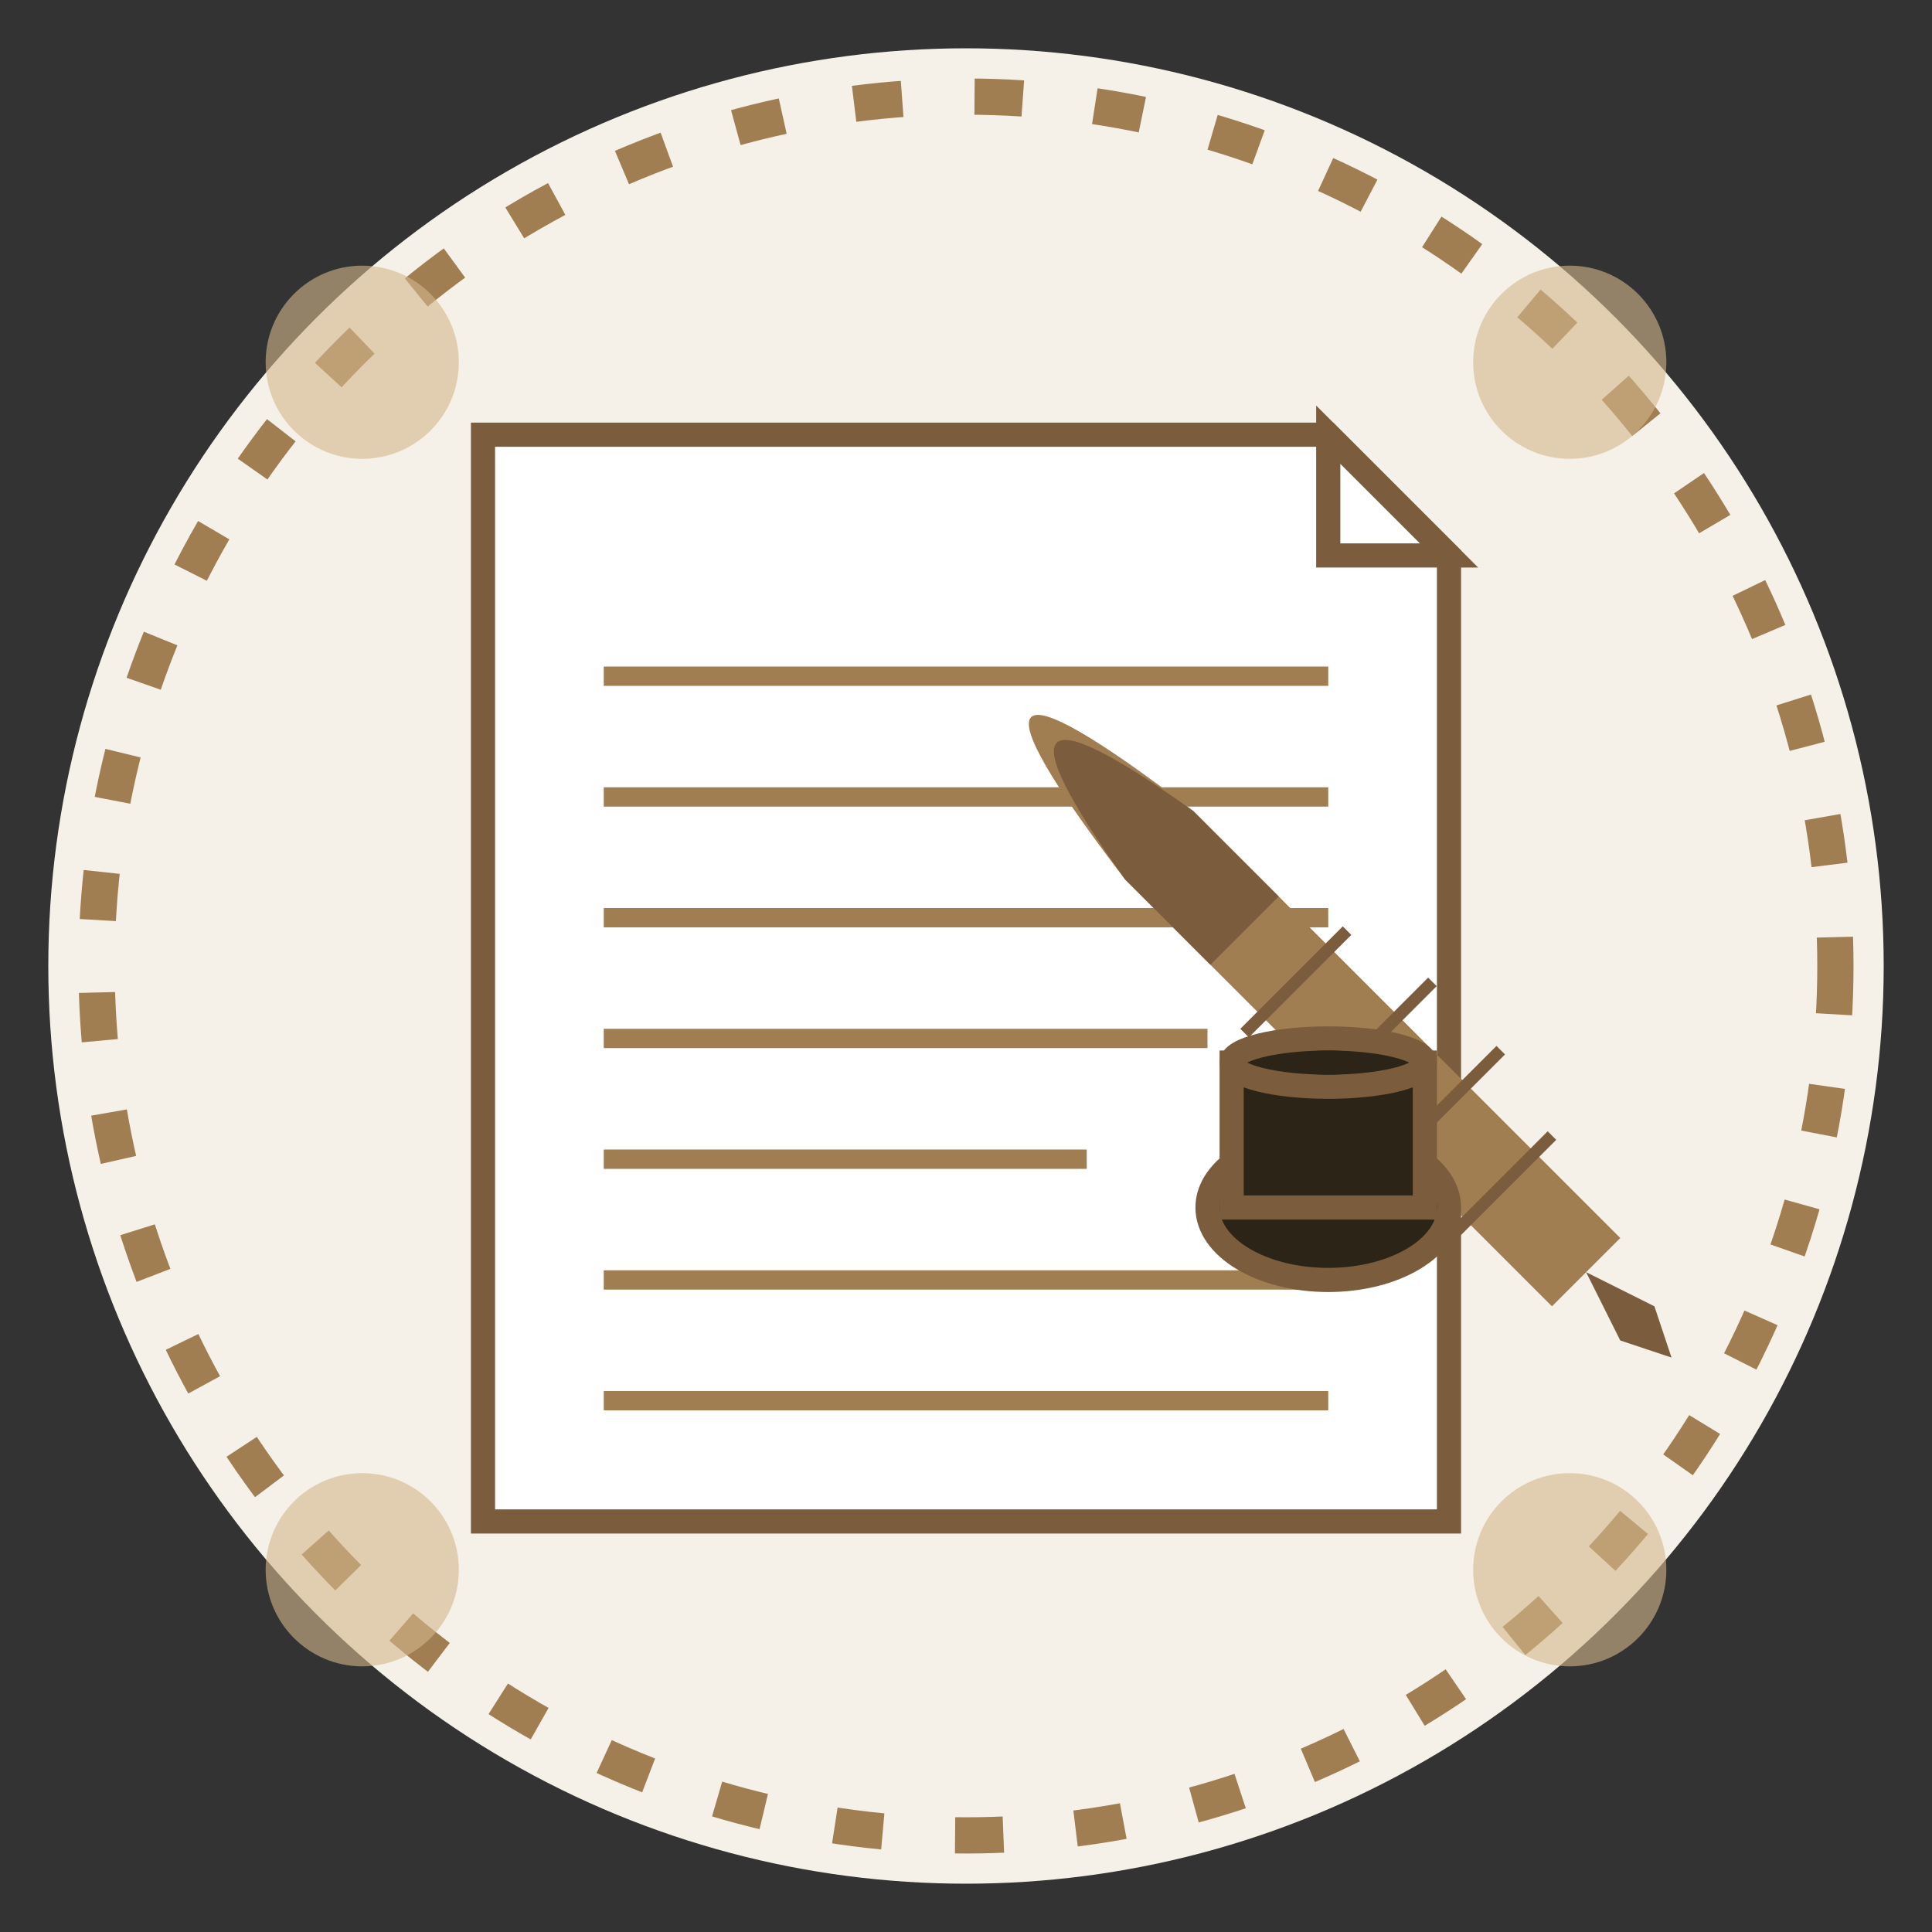 <svg xmlns="http://www.w3.org/2000/svg" width="80" height="80" viewBox="0 0 80 80">
  <rect x="0" y="0" width="80" height="80" fill="#333333" stroke="none"/>
  <style>
    .background {
      fill: #f5f1e8;
    }
    .paper {
      fill: #ffffff;
      stroke: #7b5c3d;
      stroke-width: 1;
    }
    .feather {
      fill: #a17d52;
    }
    .feather-details {
      fill: #7b5c3d;
    }
    .inkwell {
      fill: #2c2417;
      stroke: #7b5c3d;
      stroke-width: 1;
    }
    .lines {
      stroke: #a17d52;
      stroke-width: 0.8;
    }
    .decorative {
      fill: none;
      stroke: #a17d52;
      stroke-width: 1.5;
      stroke-dasharray: 2,3;
    }
    .accent {
      fill: #d3b88c;
    }
  </style>
  
  <!-- Background Circle -->
  <circle class="background" cx="40" cy="40" r="38"/>
  
  <!-- Decorative border -->
  <circle class="decorative" cx="40" cy="40" r="36"/>
  
  <!-- Paper -->
  <g transform="translate(20, 18)">
    <path class="paper" d="M0,0 L35,0 L40,5 L40,45 L0,45 Z"/>
    <!-- Folded corner -->
    <path class="paper" d="M35,0 L40,5 L35,5 Z"/>
    
    <!-- Text lines -->
    <line class="lines" x1="5" y1="10" x2="35" y2="10"/>
    <line class="lines" x1="5" y1="15" x2="35" y2="15"/>
    <line class="lines" x1="5" y1="20" x2="35" y2="20"/>
    <line class="lines" x1="5" y1="25" x2="30" y2="25"/>
    <line class="lines" x1="5" y1="30" x2="25" y2="30"/>
    <line class="lines" x1="5" y1="35" x2="35" y2="35"/>
    <line class="lines" x1="5" y1="40" x2="35" y2="40"/>
  </g>
  
  <!-- Quill Pen -->
  <g transform="translate(48, 35) rotate(-45)">
    <!-- Feather -->
    <path class="feather" d="M-2,0 Q0,-15 2,0 L2,25 L-2,25 Z"/>
    <path class="feather-details" d="M-2,0 Q0,-12 2,0 L2,5 L-2,5 Z"/>
    
    <!-- Feather details -->
    <line x1="-3" y1="8" x2="3" y2="8" stroke="#7b5c3d" stroke-width="0.5"/>
    <line x1="-4" y1="12" x2="4" y2="12" stroke="#7b5c3d" stroke-width="0.5"/>
    <line x1="-4" y1="16" x2="4" y2="16" stroke="#7b5c3d" stroke-width="0.5"/>
    <line x1="-3" y1="20" x2="3" y2="20" stroke="#7b5c3d" stroke-width="0.5"/>
    
    <!-- Pen tip -->
    <path class="feather-details" d="M0,25 L-1,28 L0,30 L1,28 Z"/>
  </g>
  
  <!-- Inkwell -->
  <g transform="translate(55, 50)">
    <ellipse class="inkwell" cx="0" cy="0" rx="5" ry="3"/>
    <rect class="inkwell" x="-4" y="-6" width="8" height="6"/>
    <ellipse class="inkwell" cx="0" cy="-6" rx="4" ry="1"/>
    <ellipse fill="#2c2417" cx="0" cy="-6" rx="2" ry="0.5"/>
  </g>
  
  <!-- Accent Elements -->
  <circle class="accent" cx="15" cy="15" r="4" opacity="0.6"/>
  <circle class="accent" cx="65" cy="15" r="4" opacity="0.6"/>
  <circle class="accent" cx="15" cy="65" r="4" opacity="0.6"/>
  <circle class="accent" cx="65" cy="65" r="4" opacity="0.6"/>
</svg>
